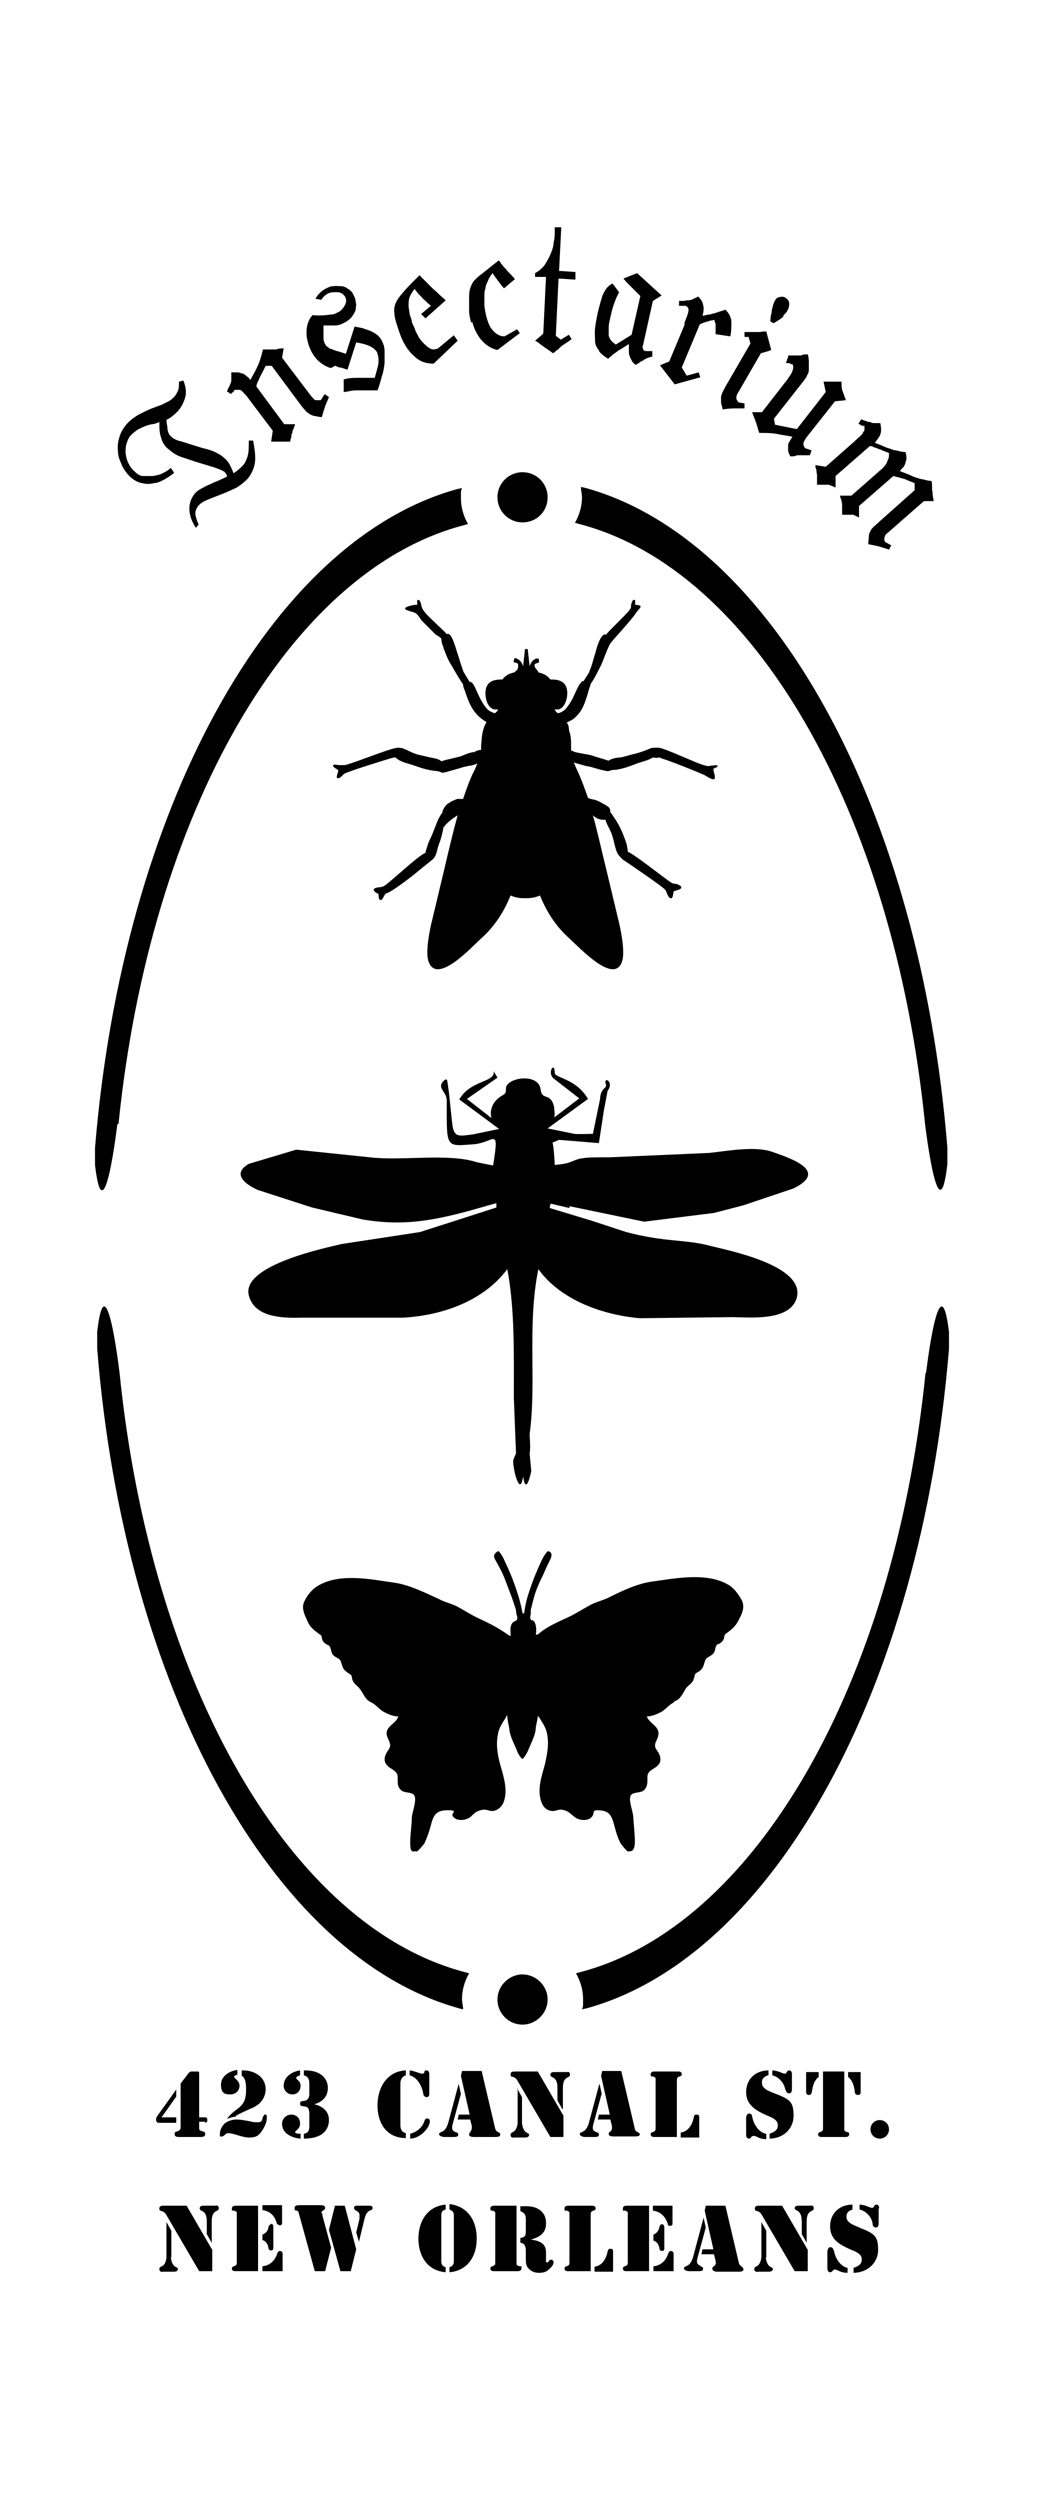 <?xml version="1.0" encoding="iso-8859-1"?>
<!-- Generator: Adobe Illustrator 28.5.0, SVG Export Plug-In . SVG Version: 9.03 Build 54727)  -->
<svg version="1.1" id="Livello_1" xmlns="http://www.w3.org/2000/svg" xmlns:xlink="http://www.w3.org/1999/xlink" x="0px" y="0px"
	 viewBox="0 0 935.435 2239.505" style="enable-background:new 0 0 935.435 2239.505;" xml:space="preserve">
<g id="Capa_1">
	<path d="M410.549,1798.933l4.398,0.977c0-2.932-0.977-6.352-0.977-9.284c0-8.307,2.443-16.124,6.352-22.965l-3.42-0.977
		c-156.358-40.555-281.445-257.502-309.785-536.993l0,0c0,0-12.215-104.076-20.033-36.646v15.147
		c24.431,303.921,156.847,544.322,323.955,590.741H410.549L410.549,1798.933z"/>
	<path d="M380.254,1856.102c0,0.977-0.977,1.466-1.954,1.466c-1.954,0-8.307-2.932-11.238-2.932v4.398
		c7.329,1.954,11.238,10.261,12.215,16.613c0,1.466,1.466,2.932,2.932,2.932c2.443,0,2.443-2.443,2.443-2.932v-18.079
		c0,0,0-2.932-2.443-2.932S380.743,1855.124,380.254,1856.102L380.254,1856.102L380.254,1856.102z"/>
	<path d="M268.849,1859.033v-4.398c-7.329,0.977-14.659,5.864-14.659,13.681l0,0c0,4.397,3.42,7.818,7.818,7.818
		c4.398,0,7.329-3.42,7.329-7.818c0-4.398-3.909-5.375-3.909-6.841S267.383,1859.522,268.849,1859.033z"/>
	<path d="M272.269,1911.316v4.398c18.079,0,22.476-9.284,22.476-16.613c0-7.329-4.886-12.216-13.193-14.17l0,0
		c7.329-1.954,12.215-6.841,12.215-14.659c0-7.818-5.863-16.124-21.499-15.636l0,0v4.398c3.909,0.977,4.886,3.909,4.886,7.329v9.284
		c0,0.977,0,5.864-4.886,6.352c-1.466,0-3.42,0-3.42,2.443c0,2.443,1.954,1.954,3.42,2.443c4.398,0,4.886,3.42,4.886,6.841v10.75
		C277.156,1908.384,276.178,1910.827,272.269,1911.316L272.269,1911.316L272.269,1911.316z"/>
	<path d="M208.26,352.62c0-0.977,0.977-1.954,1.466-2.443c0,0,0-0.977,0.977-0.977h3.909c1.466,0,2.443,1.466,3.909,2.932
		c1.466,1.466,2.443,2.443,3.42,3.909c0.977,1.466,1.954,2.443,2.932,3.909l19.545,25.897l-1.466,9.772h17.102
		c0-1.954,0.977-3.42,0.977-4.398s0-2.443,0.977-3.42c0-0.977,0-2.443,0.977-3.42c0-0.977,0.977-2.443,1.466-4.398h-9.772
		l-24.92-33.715c0-2.443,1.466-4.398,2.443-6.841c0.977-2.443,1.954-3.909,2.932-5.863c0.977-1.954,1.954-3.909,2.932-5.863h5.375
		l25.408,34.203c1.954,2.443,2.932,3.909,4.398,5.375c0.977,1.466,2.443,2.443,3.909,3.42c1.466,0.977,2.932,1.466,4.398,1.954
		c1.954,0,3.909,0.977,6.841,0.977c1.466-5.375,2.932-9.772,3.909-12.215c1.466-2.932,1.954-4.886,2.443-5.863l-3.909-2.443
		l-3.42,5.375c-1.466,0-2.932,0-4.398,0c-1.466,0-2.443-1.954-4.398-3.909l0,0l-25.897-34.203l1.466-8.307
		c-2.443,0-4.886,0-6.352,0.977h-12.215c-1.466,5.863-2.932,11.238-4.886,15.147c-1.954,4.398-4.398,8.307-6.352,12.215
		c-0.977-1.466-1.954-2.443-3.42-3.42c-0.977-0.977-2.443-1.954-3.42-2.443c-1.466,0-2.932-0.977-4.398-0.977
		c-1.466,0-3.42,0-5.863,0c0,2.443,0,4.398,0,5.863c0,1.466,0,2.932-0.977,4.398c0,0.977-0.977,2.443-1.466,3.42
		s-0.977,1.954-1.466,3.42l3.909,2.443c0,0,0-0.977,0.977-1.954v0.977L208.26,352.62z"/>
	<path d="M212.658,1859.033v-4.886c-6.841,0.977-14.659,5.375-14.659,13.193c0,7.818,3.42,8.795,8.307,8.795
		c4.886,0,8.307-3.42,8.307-7.818c0-4.398-4.886-6.841-4.886-7.818s1.466-1.466,2.443-1.954l0,0L212.658,1859.033z"/>
	<path d="M106.139,1007.37c28.34-279.979,153.426-496.437,309.785-536.993l3.42-0.977c-3.909-6.841-6.352-14.659-6.352-22.965
		s0-6.352,0.977-9.284l-4.398,0.977c-167.596,46.419-299.524,286.82-324.443,590.252l0,0v15.147
		c7.818,67.429,20.033-36.646,20.033-36.646h0.977V1007.37z"/>
	<polygon points="223.408,396.107 223.408,396.107 223.408,396.107 	"/>
	<path d="M109.071,416.629c1.954,3.909,4.398,7.329,7.329,10.261c2.932,2.932,7.329,5.375,10.75,5.863
		c3.909,0.977,7.329,0.977,10.75,0c3.42,0,6.841-1.954,9.772-3.42c2.932-1.954,5.863-3.42,8.307-5.863l-2.932-4.398
		c-1.954,1.954-4.398,3.42-7.329,4.886s-5.863,1.954-8.795,2.443c-2.932,0-5.863,0-8.795,0c-2.932,0-5.375-1.954-7.818-4.398
		c-2.443-1.954-3.909-4.398-5.375-7.329s-1.954-5.863-2.443-8.795c0-2.932,0-5.863,0.977-8.795c0.977-2.932,1.954-5.375,3.909-7.329
		c1.954-1.954,3.909-3.42,5.863-4.886c1.954-0.977,3.909-1.954,6.352-2.932c1.954-0.977,4.398-1.466,6.352-1.954
		c2.443,0,4.398-0.977,6.841-1.954c0,4.886,0,9.772,1.466,13.681c0.977,3.909,2.932,7.818,6.841,10.75
		c3.42,2.932,6.841,5.375,11.238,6.841c4.398,1.466,8.795,2.932,13.193,4.398l16.124,4.886c4.398,1.466,7.818,2.932,9.284,3.909
		c1.466,1.466,2.443,2.932,2.443,4.398c-2.443,1.466-5.375,2.443-8.307,3.909c-2.932,0.977-5.375,2.443-7.818,3.42
		s-4.886,2.443-6.841,3.42c-1.954,0.977-3.909,2.443-5.375,3.909c-3.42,3.909-5.375,8.795-5.375,14.17
		c0,5.375,1.954,11.238,5.863,17.102l2.443-2.932c-1.954-4.398-2.932-7.818-2.932-10.261c0-2.443,1.466-5.375,3.42-7.329
		c1.954-1.954,2.932-2.443,4.886-3.42c1.954-0.977,4.398-1.954,6.841-2.932l8.795-3.42c4.886-1.954,9.284-3.909,13.193-5.863
		c3.909-2.443,6.841-4.886,9.284-7.329c3.42-3.909,5.863-8.795,6.841-14.17c0.977-5.375,0-12.215-1.466-20.522h-3.909
		c0,5.863,0,10.261-0.977,13.681c-0.977,3.42-2.443,6.841-4.886,9.284c-2.443,2.443-4.886,4.398-7.818,6.352
		c-0.977-2.932-2.443-5.863-3.42-7.818c-1.466-2.443-2.932-4.398-4.886-5.863c-1.954-1.954-4.398-3.42-7.329-4.886
		s-6.841-2.932-11.727-3.909l-14.17-4.398c-2.932-0.977-5.863-1.954-8.307-2.443c-2.443-0.977-4.398-1.954-5.863-3.42
		c-1.954-1.466-2.932-3.909-3.42-6.352c0-2.932-0.977-5.863-0.977-8.795c1.954-0.977,3.909-1.954,5.375-3.42
		c1.954-1.466,3.42-2.932,4.886-4.398c2.932-3.42,4.886-6.841,6.352-11.727c1.466-4.398,0.977-9.772-1.466-15.636l-3.909,0.977
		c0,3.42,0,5.863-0.977,8.307c-0.977,1.954-1.954,3.909-3.42,5.375c-1.466,1.466-2.932,2.932-4.886,3.909
		c-1.954,0.977-3.909,1.954-5.863,2.932l-7.818,2.932c-5.375,1.954-9.772,4.398-13.681,6.352c-3.909,2.443-7.329,4.886-10.261,8.307
		c-2.932,3.42-5.375,7.329-6.352,11.238c-1.466,4.398-1.954,8.307-1.466,12.704c0,4.398,1.466,8.307,3.42,12.215v0.977
		L109.071,416.629z"/>
	<path d="M146.694,1975.813c-1.466,0-3.909,0-3.909,2.443c0,2.443,0.977,1.954,2.443,2.443c2.443,0.977,2.932,1.954,4.398,4.398
		l28.829,49.351h11.727v-19.056l0,0l-22.965-39.578C167.216,1975.813,146.694,1975.813,146.694,1975.813z"/>
	<path d="M237.089,1895.191L237.089,1895.191c-3.42,0,0,5.864-5.863,5.864s-5.375-0.489-7.818-0.977
		c-3.42-0.489-7.329-1.466-11.238-1.466s-7.329,0.977-10.75,3.42c-2.443,2.443-4.398,5.863-4.398,9.284s0,2.443,1.954,2.443
		c1.954,0,2.932-2.932,5.375-2.932c5.375,0,12.215,3.909,19.056,3.909s8.795-2.443,11.238-5.864
		c1.954-2.932,4.398-7.329,4.398-11.238c0-3.909,0-3.42-2.443-3.42v0.977H237.089z"/>
	<path d="M210.703,1975.813c0,0-2.932,0-2.932,2.443c0,2.443,0,1.954,1.954,1.954c2.932,0.977,2.443,1.466,2.443,4.398v41.044
		c0,2.932,0,3.42-2.443,4.398c-0.977,0-1.954,0.977-1.954,1.954c0,2.443,2.443,2.443,2.932,2.443h20.522v-58.634L210.703,1975.813
		L210.703,1975.813z"/>
	<path d="M210.703,1895.191h0.977c0-0.489,11.727-5.864,11.727-5.864c8.307-2.932,14.17-8.307,14.659-17.59
		c0-11.727-10.75-17.59-21.499-17.102l0,0v4.886c4.398,1.954,3.909,11.238,3.909,12.704c0,17.102-9.284,14.659-17.102,25.897l0,0
		c2.443-0.977,4.886-1.954,7.818-1.954v-0.977L210.703,1895.191z"/>
	<path d="M242.952,1992.427c-1.466,0-1.954,1.466-2.443,2.443c0,2.932-2.443,5.864-5.375,6.841v4.886
		c3.42,0.977,4.886,3.909,5.375,6.841c0,1.466,0.977,2.443,2.443,2.443c2.443,0,1.954-2.932,1.954-3.42v-17.102
		c0-0.489,0-3.42-1.954-3.42l0,0V1992.427z"/>
	<path d="M193.113,1975.813h-10.75c-0.977,0-3.42,0-3.42,2.443l0,0c0,3.42,6.352,0.489,6.352,11.727v11.238l4.398,7.818l0,0v-19.056
		c0-11.238,6.352-8.307,6.352-11.727c0-3.42-2.443-2.443-3.42-2.443C192.625,1975.813,193.113,1975.813,193.113,1975.813z"/>
	<path d="M183.829,1901.543c0,0,1.954,0,1.954-2.443s-1.466-2.443-1.954-2.443h-5.375v-37.624c0-3.909,0-3.42-2.443-3.42h-4.398
		c-1.466,0-2.443,0.977-3.42,2.443l-6.352,8.307v39.578c0,1.629-1.14,2.769-3.42,3.42c-1.466,0-1.954,0.977-1.954,2.443
		c0,2.443,2.932,2.443,3.909,2.443h19.545c0.977,0,3.909,0,3.909-2.443s-0.977-1.954-1.954-2.443c-2.932-0.977-3.42-0.977-3.42-3.42
		v-5.375h5.375C183.829,1900.566,183.829,1901.543,183.829,1901.543z"/>
	<path d="M157.933,1896.657H144.74l13.193-18.568v-6.352l0,0l-16.124,22.476c-0.977,1.466-1.954,2.443-1.954,4.398
		c0,2.932,1.954,2.932,2.443,2.932h15.636v-4.398l0,0L157.933,1896.657z"/>
	<path d="M299.632,327.701c1.466,0,2.932,0.977,4.398,1.466c2.443,0,4.886,1.466,7.329,1.954l7.818-24.431
		c5.375,0.977,9.284,1.954,12.215,3.42c2.932,1.466,5.375,3.42,6.352,5.375c0.977,2.443,1.466,4.886,1.466,8.307
		c0,3.42-2.443,10.75-3.42,14.659h-13.681c-4.886,0-9.284,0-14.17,1.466v11.238c2.932,0,6.841-1.466,10.261-1.466s6.352,0,9.772,0
		c2.932,0,6.352,0,10.261,0c1.466-3.42,2.932-8.795,3.909-12.704c1.466-3.909,1.954-7.818,2.443-11.727c0-3.909,0-7.329,0-10.75
		c0-3.42-0.977-6.352-2.443-9.284c-0.977-1.954-2.443-3.909-4.398-5.375c-1.954-1.466-3.909-2.443-5.863-3.42
		c-2.443-0.977-4.398-1.466-6.841-2.443c-2.443-0.489-4.886-0.977-7.329-1.466l-7.818,24.431c-2.932-0.977-5.863-1.954-7.818-2.443
		c-1.954-0.489-3.909-1.466-5.375-1.954c-1.466,0-2.443-1.466-3.42-1.954c-0.977-0.489-1.466-1.466-1.954-2.443
		c-0.977-1.466-1.466-3.42-1.466-5.375c0-1.954,0-8.795,0-11.238h10.261c2.932,0,5.863-0.977,8.307-2.443
		c2.932-1.466,5.375-3.42,6.841-5.375s2.932-4.398,3.42-6.352c0-2.443,0.977-4.398,0-6.841c0-2.443-0.977-4.398-1.954-6.352l0,0
		c-0.977-2.443-2.932-4.398-4.886-5.375c-1.954-1.466-3.909-2.443-6.352-2.443c-2.443,0-4.398-0.489-6.841,0
		c-2.443,0-4.398,0.977-6.352,1.954c-2.932,1.466-5.375,3.42-7.329,5.863c-0.977,0.977-1.466,2.443-2.443,3.42l5.375,0.977
		c0-0.489,0.977-0.977,0.977-1.466c1.466-1.954,3.42-3.42,5.375-4.398c1.466-0.489,2.932-0.977,4.398-0.977h4.398
		c1.466,0,2.443,0.977,3.909,1.466c0.977,0.977,1.954,1.954,2.443,2.932c0.977,1.954,0.977,4.398,0,6.352
		c-0.977,2.443-2.932,4.886-4.886,6.352c-2.932,1.466-4.886,2.932-8.307,2.932c0,0-8.795,1.466-16.124,0.489
		c0,0-6.352,5.863-5.375,18.079c0,0,1.466,22.965,21.499,29.317l2.443-0.977L299.632,327.701z"/>
	<path d="M153.535,2022.232v-23.942l-4.398-7.818l0,0v31.76c-0.977,9.772-6.352,6.841-6.352,10.261s3.42,2.443,3.909,2.443h8.795
		c0.977,0,3.909,0,3.909-2.443s-4.886,0-6.352-10.261H153.535z"/>
	<path d="M605.019,1523.841c5.375-2.443,6.841-7.329,9.772-11.727c2.443-2.932,5.863-4.398,6.841-8.307
		c1.466-3.909,0-3.909,3.42-5.864c1.955-0.977,3.42-2.443,4.398-3.909c1.466-2.443,1.955-6.841,3.42-8.307
		c1.954-1.954,4.886-2.443,6.841-5.375c1.466-2.443,0.977-5.375,2.932-7.329c2.443-0.489,4.886-2.443,5.863-4.886
		c0.489-0.977,0.489-3.909,1.466-4.398c5.375-3.909,9.284-6.841,12.215-13.193c2.932-5.375,5.375-11.238,2.443-17.102
		c-2.932-5.375-6.841-10.75-11.727-13.681c-19.545-11.727-47.885-5.864-69.384-2.932c-13.193,1.954-27.363,8.795-39.09,14.659
		c-5.375,2.443-11.727,3.909-16.613,6.841c-6.352,3.42-12.215,7.329-18.568,10.261c-9.284,4.398-19.056,8.307-26.874,15.147
		c-3.42,1.954-1.954-1.466-1.954-1.466c0-0.489,0-1.954,0-2.932c0-2.932-0.977-6.841-2.932-7.818l0,0
		c-3.909,0-1.954-5.375-1.954-5.375c0-1.954,0-3.909,0-3.909c0.977-3.909,1.954-7.818,3.42-13.193
		c1.954-6.352,4.886-12.704,7.818-18.568c2.443-5.863,4.886-10.75,6.352-13.681c2.443-5.375,0-6.841-1.954-7.329
		c-0.977,0-3.909,4.397-4.886,6.352c-1.466,2.932-3.909,8.307-6.352,14.17c-2.443,5.864-4.886,12.704-6.841,19.056
		c-1.954,6.352-2.932,11.727-3.42,16.124h-1.466c-0.977-5.375-1.954-9.772-3.909-16.124c-1.954-6.352-4.398-13.193-6.841-19.056
		c-2.443-5.863-4.886-10.75-6.352-14.17c-0.977-1.954-3.909-6.841-4.886-6.352c-1.466,0.977-4.886,2.932-2.932,6.841
		c1.466,2.932,5.375,9.284,7.818,15.147c2.443,5.864,4.886,12.704,7.329,19.056c1.466,4.398,2.932,8.307,3.909,11.727
		c0,0,0,3.42,0.977,5.375c0,0,0.977,3.42-1.466,4.398c-3.909,0.977-4.886,6.352-4.398,8.307c0,0.977,0,2.443,0,2.932
		c0.977,3.909-2.443,0.977-2.443,0.977c-9.772-6.841-17.102-10.261-26.385-14.659c-6.352-2.932-12.215-6.841-18.568-10.261
		c-5.375-2.932-11.238-3.909-16.613-6.841c-11.727-5.375-26.385-12.704-39.578-14.659c-21.011-2.932-49.351-9.284-69.384,2.932
		c-4.886,2.932-9.284,8.307-11.727,13.681c-2.932,5.864,0,11.727,2.443,17.102c2.443,6.352,6.841,9.284,12.215,13.193
		c0.977,0.489,0.977,3.42,1.466,4.398c0.977,2.443,3.42,3.909,5.863,4.886c1.954,1.954,1.466,4.397,2.932,7.329
		s4.886,3.42,6.841,5.375c1.466,1.954,1.954,6.352,3.42,8.307c0.977,1.466,2.932,2.932,4.398,3.909
		c3.42,1.954,2.443,1.954,3.42,5.864c1.466,3.909,4.886,5.375,6.841,8.307c3.42,4.398,4.398,9.284,9.772,11.727
		c4.398,1.954,7.329,6.352,11.727,8.795c3.909,1.954,8.307,3.909,12.704,3.909c-1.466,6.352-11.727,8.795-10.261,16.613
		c0.977,4.886,4.886,7.818,1.954,12.704c-2.443,3.42-4.886,7.329-3.42,11.727c2.443,6.352,11.238,6.352,11.238,13.193
		s0,8.795,2.932,11.727c2.932,2.932,9.284,1.466,11.727,4.398c2.932,3.909-1.466,15.147-1.954,19.545
		c0,7.818-1.466,15.147-1.466,22.965c0,7.818,0.977,8.795,5.375,7.818c0,2.443,6.841-6.352,7.329-6.841
		c2.443-5.375,4.398-10.75,5.863-16.613c2.443-9.284,4.886-13.193,15.147-13.193c10.261,0,2.443,2.443,4.398,5.375
		c3.42,4.886,11.727,3.909,16.124,0.489c3.909-3.909,5.375-5.375,11.238-6.352c3.42-0.489,6.352,1.954,9.772,0.977
		c3.909-0.977,6.841-3.909,8.307-7.329c4.398-11.238,0-23.454-2.932-34.203c-2.443-8.795-3.909-18.079-1.954-27.363
		c0.977-5.864,4.398-10.261,7.329-15.147c0,0,0-0.977,0.977-1.466c0,4.398,1.466,8.795,1.954,13.193
		c0.977,6.841,4.398,12.704,6.841,18.568c0,0.977,2.932,6.352,4.886,7.329c1.954-1.466,4.398-6.352,4.886-7.329
		c2.443-6.352,5.863-12.215,6.841-18.568c0-4.397,1.954-8.795,1.954-13.193c0,0.489,0,0.977,0.977,1.466
		c2.932,4.886,6.352,9.284,7.329,15.147c1.954,9.284,0,18.568-1.954,27.363c-2.932,10.75-7.329,22.965-2.932,34.203
		c1.466,3.909,4.398,6.841,8.307,7.329c3.42,0.977,6.352-1.466,9.772-0.977c5.863,0.977,6.841,2.932,11.238,6.352
		c3.909,3.42,12.704,4.398,16.124-0.489c1.954-2.932,0-5.375,4.398-5.375c10.261,0,12.704,3.909,15.147,13.193
		c1.466,5.375,2.932,11.238,5.863,16.613c0,0,6.841,9.284,7.329,6.841c4.398,0.977,5.375-4.398,5.375-7.818
		c0-7.818-0.977-15.147-1.466-22.965c0-4.398-4.886-15.636-1.955-19.545c2.443-2.932,8.795-1.466,11.727-4.398
		c3.42-3.42,2.932-7.818,2.932-11.727c0-7.329,8.795-6.841,11.238-13.193c1.466-4.398-0.977-8.307-3.42-11.727
		c-2.932-4.886,1.466-7.818,1.954-12.704c1.466-7.818-8.307-10.261-10.261-16.613c4.398,0,8.795-1.954,12.704-3.909
		c4.398-2.443,7.329-6.841,11.727-8.795v-0.977L605.019,1523.841z"/>
	<path d="M536.612,314.508c1.954,2.443,4.886,4.886,8.307,6.841c1.466-1.466,2.932-2.443,3.909-3.42
		c0.977-0.977,1.954-1.466,3.42-2.443c0.977-0.977,2.443-1.954,4.398-2.932c1.466-0.977,3.909-2.443,6.841-4.398
		c0,1.954,0,3.909,0,5.863c0,1.954,0,3.909,0.977,5.375c0,1.466,1.466,2.932,1.954,4.398c0.977,1.466,1.954,1.954,2.932,2.932
		c0,0,1.466,0,1.954-0.977c0.977,0,1.954-1.466,2.932-1.954c0.977,0,2.443-1.466,4.398-2.443c1.955-0.977,3.909-1.466,5.863-1.954
		v-4.886c-0.489,0-5.863,0-5.863,0c-0.977,0-1.954-0.977-2.443-1.466c0-0.977-0.977-1.954,0-3.909l8.795-39.578l7.818-4.886
		l-21.988-20.033l0,0l-12.216,4.886l2.932,3.42l12.216,12.215l-7.818,34.692l-14.17,8.795c-1.955-1.466-3.42-2.443-4.398-3.909
		s-1.955-2.932-1.955-4.886v-6.841c0-2.932,0.977-6.352,1.955-10.75c1.466-6.841,3.42-12.215,5.375-16.613l1.955-3.909l-5.863-7.818
		c-1.955,0.977-3.909,2.443-5.375,4.398c-1.466,1.954-2.932,4.398-3.909,7.329c-0.977,2.932-1.954,6.841-3.42,12.215
		c-1.466,6.352-2.443,11.727-2.932,16.124c-0.489,4.398,0,8.307,0,11.727c0,3.42,1.954,6.352,3.909,8.795l0,0L536.612,314.508z"/>
	<path d="M613.326,291.054l-13.681,32.737l-8.307,3.42l13.193,17.102l22.965-6.352l-1.466-4.398l-10.75,2.932l-4.398-7.329
		l16.124-38.601c2.932-1.466,4.886-1.954,6.352-2.443c0.977,0,1.954-0.489,2.932-0.977c0.977,0,1.954,0,2.932-0.489h0.977
		c0,1.466,0.489,2.443,0.977,3.42v9.284l13.193,1.954c0.977-4.398,0.977-8.795,0.977-12.704c0-3.909-1.954-7.818-5.375-11.238
		c-2.443,0.977-4.398,1.466-5.863,1.954c-1.466,0.489-2.932,0.977-4.398,1.466c-1.466,0-2.932,0.977-4.398,0.977
		s-3.42,0.977-5.863,0.977c0.977-3.42,1.466-6.841,0.489-9.772l0,0c-0.489-2.932-1.954-4.886-4.398-7.329
		c-1.954,0.977-3.909,1.954-4.886,2.443c-1.466,0.489-2.443,0.977-3.909,0.977s-2.443,0-3.909,0.489h-4.398v4.398h5.863
		c2.443,0.977,2.932,2.932,2.443,5.375c-0.489,2.443-1.955,5.863-3.42,9.772L613.326,291.054L613.326,291.054z"/>
	<path d="M515.602,468.423l3.42,0.977c156.358,40.555,281.445,257.502,309.785,536.993c0,0,12.216,104.076,20.033,36.646v-15.147
		C824.409,723.971,691.993,483.57,524.886,437.151l-4.398-0.977l0,0c0,2.932,0.977,6.352,0.977,9.284
		c0,8.307-2.443,16.124-6.352,22.965C515.113,468.423,515.602,468.423,515.602,468.423z"/>
	<path d="M511.204,1080.663l65.964,13.681l62.543-7.818l26.385-6.841l44.953-15.147c31.76-15.636-2.443-26.874-19.056-32.737
		c-15.636-5.375-38.601-0.977-56.68,0.977l-89.417,3.909c-13.193,0-20.033,0-24.431,0.977c-2.443,0-3.909,0.977-5.863,1.466
		c-3.909,1.466-6.352,3.42-18.568,4.398c0-2.932-0.977-17.102-1.954-20.033l5.863-2.443l35.669,2.932l4.398-28.829l3.42-18.079
		c6.352-8.307-4.398-13.681-1.466-5.375c0.977,3.42-4.886,2.443-5.375,13.193l-6.352,30.783c-3.42,0-13.193,0.489-16.613,0l0,0
		l-23.942-4.886l36.158-26.385c-10.75-18.568-29.806-18.568-29.806-23.454c0-11.238-7.818,0.977,0,5.863l21.988,17.102
		l-22.476,17.102c0.977-3.42,0-5.863,0-9.284c-3.42-14.17-10.75-4.886-12.215-16.124c-1.466-11.727-20.522-11.727-28.34-5.375
		c-5.375,4.398,0,7.818-5.375,10.75c-9.284,4.886-12.215,13.681-10.261,20.522l-21.988-17.102l27.363-19.056l-3.42-5.863
		c1.954,10.261-21.011,7.818-30.783,25.408l35.669,26.385l-23.454,4.886c-12.215,1.466-17.102,3.42-18.568-9.772l-2.932-27.851
		l-1.466-10.261c-0.977-3.909-4.886,1.954-4.886,1.954c-2.932,5.375,4.398,8.307,4.398,15.636c0,42.998-1.466,41.044,24.431,39.09
		c18.079-1.466,22.965-17.102,17.102,19.056l-14.659-2.932c-24.92-8.307-67.918-0.977-95.769-4.398l-65.964-6.841l-42.51,12.704
		c-16.124,9.284-1.954,19.056,8.307,23.454l48.373,15.636l45.442,10.75c34.692,5.864,60.589,1.466,93.815-7.329l25.897-7.329
		c0,1.466,0,2.443,0,3.909l-30.294,9.772l-38.112,12.215l-70.361,10.75c-11.727,2.932-89.906,18.568-83.065,45.93
		c4.886,19.545,29.317,20.522,46.419,20.033h91.86c34.692-1.954,71.827-14.659,93.326-43.487
		c6.841,35.181,5.863,78.179,5.863,114.825l1.954,50.328c-0.977,1.954-2.443,5.375-2.443,6.352
		c-0.977,4.398,5.863,34.692,8.795,14.17c2.443,16.613,6.352,0,7.329-4.886l-1.466-15.636c0.977-5.863,0-13.681,0-17.59
		c6.352-45.442-2.443-97.235,7.818-147.563c20.033,27.851,57.657,41.044,90.883,43.976l82.088-0.977
		c15.147,0,52.771,4.398,58.634-17.59c7.329-29.317-63.521-42.51-78.179-46.419c-22.477-5.863-39.578-2.932-74.759-12.215
		l-31.272-10.261l-37.135-11.238c0-1.466,0-2.443,0.977-3.909l16.613,3.909v-1.466L511.204,1080.663z"/>
	<path d="M355.823,291.543c1.954,6.352,3.909,11.727,6.352,16.124c2.443,4.398,5.375,8.307,8.307,10.75
		c2.932,2.932,5.863,4.886,8.795,5.863c2.932,0.977,5.863,1.466,9.284,1.466l21.499-20.522l-3.42-4.886l-14.17,11.727
		c-2.443,0.977-4.886,1.466-7.329,0c-2.443-1.466-3.909-2.932-5.863-4.886c-1.954-1.954-3.909-4.398-4.886-6.841
		c-1.466-2.443-1.954-3.42-2.932-6.352l-2.443-5.375c0-1.954-0.977-4.398-1.954-6.841c0-2.443-0.977-5.375-0.977-7.818
		s0-5.375,0.977-7.818c0.977-2.443,2.443-4.886,4.398-7.329c0.977,1.466,1.954,2.443,2.932,3.909
		c0.977,0.977,1.954,1.954,2.932,2.932c0.977,0.977,1.954,2.443,3.42,3.42c1.466,1.466,2.932,2.932,5.375,4.886l-8.795,7.329
		l3.909,3.909l18.079-16.124c0,0-0.977-0.977-1.954-1.954c-1.466-0.977-2.932-2.443-4.886-4.398
		c-1.954-1.954-3.909-3.42-5.375-4.886c-1.466-1.466-2.932-2.932-4.886-4.886l0,0c-1.954-1.954-3.42-3.42-4.398-4.398
		c-0.977-0.977-1.466-1.954-1.954-1.954l-7.329,7.329c-3.909,3.909-6.841,7.329-9.284,10.261c-2.443,2.932-3.909,5.375-4.886,7.818
		s-1.466,5.375-0.977,8.307C353.38,283.236,354.357,287.145,355.823,291.543z"/>
	<path d="M705.675,320.86l-1.466,4.398c0,0,0.977,0,1.954,0c0.977,0,1.954,0,2.443,0.977h1.466c0.489,0.977,0.977,2.443,0.489,3.909
		c0,1.466-0.977,2.932-1.466,4.398c-0.977,1.466-1.954,2.932-2.932,4.398c-0.977,1.466-1.954,2.932-2.932,3.909l-20.522,26.385
		h-8.795c0.977,2.932,1.954,4.886,2.443,6.352s0.977,2.932,1.466,3.909c0,0.977,0.977,2.443,0.977,3.42
		c0,0.977,0.977,2.932,1.466,4.886c5.863,0,11.238,0,16.124,0.977c4.398,0.977,9.284,1.466,13.681,2.443
		c-0.977,1.466-1.954,2.932-2.443,3.909c-0.977,1.466-1.466,2.443-1.466,3.909v4.398c0,1.466,0.977,3.42,1.954,5.375
		c2.443,0,4.398,0,5.863-0.977h7.818c0.977,0,2.443,0,3.909,0l1.466-4.398l-5.863-1.954c-0.977-1.466-1.466-2.932-1.466-3.909
		c0-1.466,0.977-2.932,2.443-5.375l25.897-32.738l9.772-0.977c-0.977-2.443-1.466-3.909-1.954-5.375
		c-0.489-1.466-0.977-2.443-1.466-3.909c0-0.977-0.489-1.954-0.489-3.42v-3.909c-2.443,0-4.398,0-5.375,0h-6.841
		c-0.977,0-2.443,0-3.909,0l1.954,9.284l-25.897,33.226l-19.545-3.909l-0.977-5.375l26.874-34.203
		c1.466-1.954,2.443-3.42,2.932-4.886c0.977-1.466,1.466-2.932,1.466-4.886v-5.863c0-1.954,0-4.886-0.977-7.818
		c-2.443,0-4.398,0-5.863,0.977h-7.818c-0.977,0-2.443,0-3.909,0l0,0v1.954L705.675,320.86z"/>
	<path d="M670.983,302.781l1.466,4.886l-21.011,36.158c-1.466,2.443-2.443,4.398-3.42,6.352c-0.977,1.466-1.466,3.42-1.954,4.886
		v4.886c0,1.954,0.977,3.909,1.466,6.841c5.375-0.977,9.772-0.977,13.193-0.977h6.352v-4.398c0.489,0-5.375-0.977-5.375-0.977
		c-0.977-1.466-1.954-2.443-1.954-3.909c0-1.466,0.489-3.42,1.954-5.375l20.033-34.692c3.42-0.977,6.841-1.954,9.284-2.932
		l-4.398-16.613c-2.443,0-3.909,0-5.375,0.489h-14.17v4.398h3.909C670.983,302.292,670.983,302.781,670.983,302.781z"/>
	<path d="M773.593,387.312c-0.489,0.977-1.954,2.443-2.932,3.42c-1.466,1.466-3.42,2.932-5.863,5.375l-24.92,21.988l-9.284-1.466
		c0,1.954,0.489,3.42,0.977,4.398c0,1.466,0,2.443,0.489,3.909v9.284h5.375c1.466,0,2.443,0,3.909,0c0.977,0,2.443,0,3.42,0.977
		c0.977,0,2.443,0.977,3.909,1.466v-10.261l30.783-26.874c1.954,0,3.42,0.977,4.398,1.466c1.466,0,2.443,0.977,3.909,1.466
		c1.466,0,2.443,0.977,3.909,1.466s2.932,0.977,4.886,1.954c0,2.443,0,4.398-0.977,5.863c-0.489,1.466-0.977,2.932-1.954,4.398
		c-0.977,1.466-1.954,2.443-2.932,3.42c-0.977,0.977-2.443,1.954-3.909,3.42l-23.942,21.011h-10.261
		c0.489,1.954,0.977,3.42,1.466,4.398c0,0.977,0.489,2.443,0.489,3.42v9.284h5.375c1.466,0,2.443,0,3.42,0s1.954,0,2.932,0.977
		c0.977,0,1.954,0.977,3.42,1.466v-10.261l30.783-26.874c3.909,0.977,7.329,1.954,10.75,2.932c2.932,1.466,5.863,2.443,8.307,3.42
		v6.352l-31.272,27.851c-1.954,1.954-3.909,3.42-5.375,4.886c-1.466,1.466-2.443,2.443-2.932,3.909
		c-0.977,1.466-1.466,2.932-1.466,4.886c0,1.954-0.489,3.909-0.489,6.841c5.375,0.977,9.772,1.954,12.704,2.932
		s4.886,1.466,5.863,1.954l1.954-3.909l-5.375-2.932c-0.977-1.466-0.977-2.932-0.489-4.398c0-1.466,1.466-2.932,3.42-4.398
		l31.76-27.851h8.795c-0.489-2.932-0.977-4.886-0.977-6.352s0-2.443-0.489-2.932l0,0v-2.932c0-0.977,0-3.42-0.489-5.863
		c-2.932,0-5.863-0.977-7.818-1.466c-1.954,0-3.909-0.977-5.863-1.466s-3.909-1.466-5.863-2.443
		c-2.443-0.977-4.886-1.954-8.795-3.42c0.977-1.466,1.954-2.443,2.932-3.42c0.977-0.977,1.466-2.443,1.954-3.42
		c0-1.466,0.977-2.932,0.977-4.398c0-1.466,0-3.42-0.977-5.863c-3.42,0-6.352-0.977-8.307-1.466c-1.954,0-3.909-0.977-5.375-1.466
		s-3.42-0.977-5.375-1.954c-1.954-0.977-4.886-1.954-8.307-3.42c1.954-2.443,3.909-4.886,4.886-7.329
		c0.977-2.443,0.977-5.863,0-10.261h-4.886c-1.466,0-2.932,0-3.909-0.977c-1.466,0-2.443,0-3.909-0.977
		c-1.466,0-2.932-0.977-4.398-1.466l-2.443,3.909c1.466,0.977,2.443,1.466,3.42,1.954c0.977,0,1.466,0,1.954,0v3.42
		c0,0.977-0.489,1.954-1.466,2.932v-1.954L773.593,387.312z"/>
	<path d="M250.282,1993.404c2.443,0,2.443-1.466,2.443-1.954v-16.124h-17.59v4.398c6.841,0.977,10.75,4.886,12.704,11.238
		c0,0.977,0.977,1.954,1.954,1.954l0,0L250.282,1993.404z"/>
	<path d="M701.766,282.748c1.954-1.954,3.42-3.42,3.909-4.886c0.977-1.466,1.466-3.42,1.466-5.863c0-2.443-1.466-3.909-3.42-5.375
		c-1.466-0.977-3.42-0.977-5.375-0.489c-1.954,0-3.42,1.954-4.398,3.909c-0.489,0.977-0.977,2.443-1.466,3.909l0,0
		c0,1.466-0.977,2.932-0.977,4.398c0,1.466-0.489,3.42-0.977,4.886c0,1.466,0,2.932-0.489,4.398l2.932,1.954
		c4.398-2.443,7.329-4.398,9.284-6.352h-0.489V282.748z"/>
	<path d="M486.285,299.361l-6.841,5.863c1.954,0.977,3.42,1.954,4.398,2.932c0.977,0.977,2.443,1.466,3.42,2.443
		c0.977,0.977,2.443,1.466,3.42,2.443c1.466,0.977,2.932,1.954,4.886,3.42c1.466-0.977,2.443-1.954,3.42-2.932
		c0.977,0,1.954-1.466,2.932-2.443c0.977-0.977,2.443-1.954,3.909-2.932s3.909-2.443,6.352-4.398l-2.443-3.909l-7.329,4.398
		l-4.398-3.42l2.443-51.305l15.147,0.977v-6.841l-14.659-0.977l1.954-39.09h-5.863v3.909c0,2.932,0,5.863-0.977,9.772
		c0,3.42-1.466,7.329-2.932,10.75c-1.466,3.42-3.42,6.841-5.375,9.772c-2.443,2.932-5.375,5.375-8.307,6.841v3.42h9.772
		l-2.443,50.816h-0.489L486.285,299.361z"/>
	<path d="M445.729,445.458c0,12.215,9.772,22.476,22.476,22.476c12.704,0,22.477-9.772,22.477-22.476s-10.261-22.476-22.477-22.476
		C455.99,422.981,445.729,432.754,445.729,445.458z"/>
	<path d="M425.696,673.643c-3.909,0-8.307,1.954-11.727,3.42c-5.863,1.954-12.704,2.932-18.568,4.886
		c-1.954-1.955-4.886-2.443-7.329-2.932c-4.886-0.977-8.307-1.954-13.193-2.932c-5.375-1.466-9.284-3.909-14.17-5.863
		c-0.977,0-4.398-0.977-6.352,0c-4.398,0-39.578,14.17-45.442,15.147c-2.932,0-2.443,0-5.375,0c-0.977,0-4.398-0.977-4.886,0
		c-1.466,1.954,4.886,3.909,4.398,4.886c0,1.954-2.932,7.329,0,6.841c1.954,0,3.909-2.932,5.375-3.909
		c2.443-1.954,42.021-14.17,44.464-14.659h1.466c0.977,0.977,1.954,1.466,2.443,1.954c4.886,2.932,9.284,3.42,14.659,5.375
		c6.841,2.443,13.193,4.398,20.522,4.886c0,0,3.42,0.977,4.398,1.466c1.466,0,4.886-0.977,6.352-1.466
		c3.42-0.977,6.841-1.955,10.261-2.932c2.932-0.977,5.375-1.466,8.307-1.954c1.466,0,3.909-0.977,6.352-1.954
		c-0.977,2.443-1.954,5.375-2.932,6.841c-3.909,7.818-6.841,16.124-9.772,24.92c0,0-4.398,0-5.375,0
		c-6.841,2.932-4.398,1.954-7.818,3.909c-2.443,1.466-5.375,5.863-5.375,8.307c-3.909,4.886-5.863,11.727-8.307,17.59
		c-1.466,3.909-3.42,7.329-4.886,11.238c0,1.466-1.954,5.375-1.954,7.329c-4.886,0.977-31.272,25.897-36.646,29.317
		c-2.443,1.466-2.443,0.977-4.886,1.466c-0.977,0-4.398,0.489-4.886,1.954c0,2.443,3.909,3.42,4.398,4.398
		c0,1.954,0,5.863,2.443,4.886c1.466-0.489,2.932-5.375,4.398-5.863c3.42,0,24.431-16.124,28.829-20.033
		c2.443-1.954,10.261-8.307,12.704-10.261c3.909-3.42,3.909-9.284,5.863-14.17c1.954-4.886,2.932-9.284,3.909-14.659
		c4.886-5.863,8.795-8.307,12.704-10.75c-3.909,14.17-7.329,28.34-12.215,49.351c-3.42,14.17-6.841,28.828-10.261,42.998
		c-2.443,9.284-6.352,28.829-3.909,37.624c6.841,23.454,38.601-11.727,48.373-20.522c11.238-10.261,19.545-22.965,25.408-37.624
		c5.375,2.443,10.261,2.443,13.193,2.443s7.818,0,13.193-2.443c5.863,14.659,14.17,27.363,25.408,37.624
		c9.772,8.795,42.021,43.976,48.373,20.522c2.443-8.795-1.466-28.34-3.909-37.624c-3.42-14.17-6.841-28.828-10.261-42.998
		c-4.398-17.59-7.329-31.76-12.215-49.351c3.42,3.42,7.329,4.398,11.238,3.909c1.466,5.375,4.398,8.795,5.863,13.681
		c1.954,4.886,2.932,15.636,6.841,19.056c0.977,0.977,2.443,2.932,3.42,3.42c2.443,1.466,36.158,24.431,37.624,26.874
		c0.977,1.466,2.443,6.841,4.398,7.329c2.443,0.977,2.443-3.909,2.932-5.863c0-0.977,7.329-1.466,6.841-3.909
		c0-1.466-2.932-2.443-3.909-2.932c-2.932-0.489-2.932,0-5.375-1.466c-5.375-3.42-34.203-26.385-38.601-27.363
		c0-1.954-0.977-6.841-1.466-8.307c-1.466-3.909-2.932-8.307-4.886-12.216c-2.443-5.375-5.863-10.261-9.284-15.147
		c0-3.909-1.466-4.398-4.398-6.352c-3.909-1.954-6.352-3.909-10.75-4.886c-0.977,0-4.398-0.977-4.886-1.466
		c-2.932-8.307-5.863-16.613-9.772-24.92c-0.977-1.954-1.954-4.398-2.932-6.841c2.443,0.977,4.886,1.466,6.352,1.954
		c2.932,0.977,5.375,1.466,8.307,1.955c3.42,0.977,6.841,1.954,10.261,2.932c1.466,0,3.42,0.977,5.375,0.977
		c1.955,0,3.42-0.977,3.909-0.977c7.329,0,16.124-3.42,22.477-5.863c5.375-1.955,9.284-2.443,14.17-5.375
		c0.489,0,3.909,0.977,4.886,0c0,0,2.443,0,2.932,0.977c2.443,0,36.646,13.681,39.09,15.147c1.466,0.977,5.375,3.42,7.329,3.42
		c2.932,0,0-6.841,0-8.795s4.886-1.466,3.42-3.42c-0.489-0.977-3.909,0-4.886,0c-2.932,0-2.443,0.977-5.375,0
		c-6.352-0.977-38.112-16.613-42.998-16.124c-1.955,0-6.352,0-7.329,0.977c-4.886,1.954-7.329,2.932-12.704,4.398
		c-4.886,0.977-8.307,2.443-13.681,3.42c-2.443,0-8.307,0.977-10.261,2.932c-5.863-1.955-9.772-2.932-15.636-4.886
		c-3.42-0.977-8.795-1.466-14.659-2.932l-3.42-1.466v-4.398c0-3.909,0-8.306-1.466-12.215c-0.977-3.42,0-5.375-2.443-8.307
		c1.954-0.977,6.352-2.932,7.818-4.886c6.841-6.352,8.307-12.704,11.238-21.499c0-1.466,1.954-5.863,2.443-8.307
		c3.909-5.375,8.307-15.147,9.284-16.613c1.954-4.398,5.863-15.636,8.307-19.545c1.466-2.443,19.056-21.011,22.965-27.363
		c0.977-1.466,2.932-3.42,3.909-4.886c0.977-2.443-2.443-1.955-4.398-2.443c-0.977,0,0.977-4.886-1.466-4.398
		c-1.466,0-1.954,3.42-2.443,4.398c0,2.932,0,2.443-1.466,4.886c-3.909,4.886-18.079,18.079-21.011,21.988
		c-4.398-2.443-8.795,12.704-9.284,15.636c-1.955,5.375-2.932,11.238-5.375,16.613c0,1.466-3.42,5.863-5.375,9.284
		c-0.977,0-1.466,0-1.954,0.977c-2.443,1.954-4.886,8.307-6.352,11.238c-1.954,4.398-4.398,8.795-7.818,12.704
		c-2.443,2.443-4.886,3.42-6.841,3.909c-1.466-0.977-2.443-1.954-2.932-3.42c0.977,0,1.466,0,2.443,0
		c4.886,0,8.795-6.841,8.795-14.659c0-12.215-10.261-12.215-15.147-12.215c-3.42-4.398-6.841-5.375-10.75-6.352
		c0-1.466-3.42-3.909-3.42-5.863c0-3.909,4.886-0.977,3.909-4.886c0-0.977,0-2.443-2.932-1.466c-2.932,1.466-4.398,3.42-5.375,6.841
		l-1.466-13.193c0-1.466,0-2.443-1.466-2.443s-1.466,0.977-1.466,2.443l-1.466,13.193c-0.977-3.42-2.443-5.375-5.375-6.841
		c-2.443-1.466-2.443,0-2.932,1.466c-0.977,3.909,3.909,0,3.909,4.886c0,4.886-3.42,4.886-3.42,5.863
		c-3.909,0.977-7.329,1.954-10.75,6.352c-4.886,0-15.147,0-15.147,12.215l0,0c0,8.307,3.909,14.659,8.795,14.659
		c4.886,0,1.466,0,2.443,0c0,0.977-1.466,2.443-2.932,3.42c-2.443-0.977-4.398-1.466-6.841-3.909
		c-2.443-2.443-5.863-8.307-7.818-12.704c-1.466-2.932-3.909-9.772-6.352-11.238c0,0-0.977,0-1.954-0.977
		c-1.954-3.42-4.886-7.818-5.375-9.284c-1.954-5.375-3.42-10.75-5.375-16.613c-0.977-2.443-4.886-19.056-9.284-16.124
		c-2.932-3.909-17.59-16.124-21.011-21.499c-1.466-2.443-0.977-1.955-1.954-4.886c0-0.977-0.977-4.398-2.443-4.398
		c-2.443,0,0,4.398-1.466,4.398c-1.954,0-11.727,1.466-10.261,3.909c0.977,1.466,7.329,2.443,8.795,3.42
		c2.932,1.466,4.398,5.375,6.352,7.329l11.727,11.727c0.977,0.977,4.398,2.443,5.375,3.909c0,0,0,3.909,1.954,7.818
		c0,0,0,1.466,0.977,2.932c1.466,4.398,3.42,8.795,5.863,12.704c0.977,1.466,6.841,12.215,10.75,17.59
		c0,1.954,0.977,4.398,1.466,5.375c2.932,8.795,5.375,16.124,12.215,22.965c1.954,1.954,5.375,4.398,7.329,5.375
		c-1.954,3.42-2.443,4.886-3.42,8.795c-0.977,3.909-0.977,8.307-1.466,12.216v3.909c0,0-1.954,0-5.375,1.466l0,0L425.696,673.643z"
		/>
	<path d="M423.253,288.611c0.977,3.909,2.443,7.329,4.398,10.75c1.954,3.42,4.398,6.352,7.329,8.795
		c2.932,2.443,6.352,4.398,10.75,5.375l20.033-15.147l-2.443-3.42l-11.238,6.352c-2.932,0-5.375-0.977-7.329-2.443
		c-1.954-1.466-3.909-3.42-5.375-5.863c-1.466-2.443-2.443-5.375-3.42-8.795c-0.977-3.42-1.466-6.841-1.954-10.261v-7.818
		c0-2.443,0-5.375,0.977-7.818c0-2.443,1.466-4.886,2.443-7.329c0.977-2.443,2.443-4.398,3.909-6.352
		c0.977,1.466,1.954,2.932,3.42,4.886c1.466,1.954,3.42,4.886,6.841,8.795l9.772-8.307c-2.443-2.932-4.398-4.886-6.352-6.841
		c-1.466-1.954-2.932-3.42-3.909-4.398c-0.977-1.466-1.954-2.443-2.443-2.932l0,0c0-0.977-0.977-1.954-1.954-2.443l-16.613,13.193
		c-1.954,1.466-3.42,2.932-4.886,4.398c-1.466,1.466-2.443,3.42-3.42,5.863c-0.977,2.443-1.466,5.375-1.466,8.795
		c0,3.42,0,7.329,0,12.704c0,3.909,0.977,7.329,1.954,11.238v-0.977L423.253,288.611z"/>
	<path d="M468.206,1813.592c12.215,0,22.477-10.261,22.477-22.477c0-12.215-10.261-22.476-22.477-22.476
		c-12.215,0-22.476,10.261-22.476,22.476C445.729,1803.331,455.502,1813.592,468.206,1813.592z"/>
	<path d="M421.787,1909.85c-0.977,0.489-1.466,0.977-1.466,2.443s2.443,1.954,3.909,1.954h19.545c1.466,0,4.398,0,4.398-1.954
		s-0.977-1.954-1.954-2.443c-1.954-0.977-2.443-2.443-2.932-4.886l-11.727-49.839h-17.59l-0.977,4.398l7.818,34.692h-9.772
		l-0.977,4.397h11.238l1.466,5.864c0,2.932,0,3.42-1.466,4.886l0,0L421.787,1909.85z"/>
	<path d="M463.808,1870.272L463.808,1870.272v31.76c-1.466,9.772-6.352,6.841-6.352,10.261s3.42,2.443,3.909,2.443h8.795
		c0.977,0,3.909,0,3.909-2.443s-4.886,0-6.352-10.261v-23.454l-4.398-7.818l0,0L463.808,1870.272z"/>
	<path d="M411.037,1866.363l-9.284,34.692c-1.466,5.375-3.42,7.329-5.375,8.307c-1.954,0.977-2.932,0.977-2.932,2.443
		s2.932,2.443,4.398,2.443h8.795c1.466,0,3.909,0,3.909-1.954s-0.977-1.954-2.443-2.443c-2.443-0.977-3.909-2.443-2.443-7.329
		l7.329-26.874l-1.954-8.795l0,0L411.037,1866.363z"/>
	<path d="M504.364,1889.328L504.364,1889.328v-19.056c0-11.238,6.352-8.307,6.352-11.727c0-3.42-2.443-2.443-3.42-2.443h-10.75
		c-0.977,0-3.42,0-3.42,2.443l0,0c0,3.42,6.352,0.489,6.352,11.727v11.238l4.398,7.818l0,0H504.364z"/>
	<path d="M746.719,2015.392c0-1.466-1.466-2.443-2.932-2.443s-2.443,2.443-2.443,3.909l0,0v15.147c0,0,0,3.42,2.443,3.42
		c2.443,0,1.954-2.443,4.398-2.443s4.398,2.932,11.238,2.932v-4.398c-6.841-1.466-11.238-9.284-12.216-15.636l0,0L746.719,2015.392z
		"/>
	<path d="M664.631,2030.05c-2.443-0.977-2.443-2.443-2.932-4.397l-11.727-49.839h-17.59l-0.977,4.397l7.818,34.692h-9.772
		l-0.977,4.398h11.238l1.466,5.864c0.489,2.932,0,3.42-1.466,4.886c-0.977,0.489-1.466,0.977-1.466,2.443s2.443,2.443,3.909,2.443
		h19.545c1.466,0,4.398,0,4.398-1.954s-0.977-1.954-1.954-2.443l0,0L664.631,2030.05z"/>
	<path d="M686.13,1911.316c-6.841-1.466-11.238-9.284-12.215-15.636c0-1.466-1.466-2.443-2.932-2.443
		c-1.466,0-2.443,2.443-2.443,3.909v15.147c0,0,0,3.42,2.443,3.42s1.466-2.443,4.398-2.443c2.932,0,4.398,2.932,11.238,2.932v-4.398
		l0,0L686.13,1911.316z"/>
	<path d="M688.573,1859.033v-4.398c-11.727,0-20.033,7.818-20.033,19.545s9.284,16.613,19.056,21.011
		c3.909,1.466,9.772,3.909,9.284,8.795c0,4.398-3.42,5.864-7.329,7.329v4.397c11.727,0,21.499-8.307,21.499-20.522
		c0-12.216-2.932-14.659-17.102-20.033l0,0c-9.284-3.42-11.238-5.864-11.238-9.772c0-3.909,2.443-5.375,5.375-6.352
		L688.573,1859.033L688.573,1859.033z"/>
	<path d="M704.209,1872.226c0,1.466,0.977,2.932,2.932,2.932s2.443-1.954,2.443-3.909v-13.193c0-0.489,0-3.42-2.443-3.42
		c-2.443,0-1.954,2.932-3.909,2.932s-6.352-2.932-11.238-2.932v4.398c6.352,1.466,10.75,7.329,11.727,13.193H704.209z"/>
	<path d="M627.496,2029.562c-2.443-0.977-3.909-2.443-2.443-7.329l7.329-26.874l-1.954-8.795l0,0l-9.284,34.692
		c-1.466,5.375-3.42,7.329-5.375,8.307c-1.955,0.977-2.932,0.977-2.932,2.443c0,1.466,2.932,2.443,4.398,2.443h8.795
		c1.466,0,3.909,0,3.909-1.954c0-1.954-0.977-1.954-2.443-2.443l0,0V2029.562z"/>
	<path d="M610.883,1858.056c0-2.443-2.443-2.443-2.932-2.443h-21.988c0,0-2.932,0-2.932,2.443s0.489,1.954,1.954,1.954
		c2.932,0.977,2.443,1.466,2.443,4.398v41.044c0,2.932,0,3.42-2.443,4.398c-0.977,0-1.954,0.977-1.954,1.954
		c0,2.443,2.443,2.443,2.932,2.443h20.522v-49.839c0-2.932,0-3.42,2.443-4.397C609.905,1860.01,610.883,1859.033,610.883,1858.056
		L610.883,1858.056L610.883,1858.056z"/>
	<path d="M626.518,1897.146c0-1.466,0-2.932-1.954-2.932s-2.443,0-2.932,2.443c-1.466,7.329-5.375,12.704-11.727,13.681v4.397
		h16.613V1897.146L626.518,1897.146L626.518,1897.146z"/>
	<path d="M598.179,1991.938c0,0.977,0.977,1.954,1.955,1.954c2.443,0,2.443-1.466,2.443-1.954v-16.124h-17.59v4.398
		c6.841,0.977,10.75,4.886,13.193,11.238l0,0V1991.938z"/>
	<path d="M686.619,2022.232v-23.942l-4.398-7.818l0,0v31.76c-1.466,9.772-6.352,6.841-6.352,10.261s3.42,2.443,3.909,2.443h8.795
		c0.977,0,3.909,0,3.909-2.443s-4.886,0-6.352-10.261l0,0H686.619z"/>
	<polygon points="632.87,1975.813 632.87,1975.813 632.87,1975.813 	"/>
	<path d="M787.763,1978.257c0-0.489,0-3.42-2.443-3.42c-2.443,0-1.954,2.932-3.909,2.932s-6.352-2.932-11.238-2.932v4.397
		c6.352,1.466,11.238,7.329,11.727,13.193c0,1.466,0.977,2.932,2.932,2.932s2.443-1.954,2.443-3.909l0,0v-13.193H787.763z"/>
	<path d="M788.251,1899.1c-4.886,0-8.307,3.909-8.307,8.307s3.42,8.307,8.307,8.307c4.886,0,8.307-3.909,8.307-8.307
		S793.138,1899.1,788.251,1899.1z"/>
	<path d="M829.295,1229.692L829.295,1229.692c-28.34,279.979-153.426,496.437-309.785,536.993l-3.42,0.977
		c3.909,6.841,6.352,14.659,6.352,22.965c0,8.307,0,6.352-0.977,9.284l4.398-0.977c167.596-46.419,299.524-286.82,324.443-590.741
		v-15.147c-8.307-67.429-20.522,36.646-20.522,36.646L829.295,1229.692L829.295,1229.692z"/>
	<path d="M770.173,1995.358c-9.284-3.42-11.727-5.863-11.727-9.772s2.443-5.375,5.375-6.352v-4.398
		c-11.727,0-20.033,7.818-20.033,19.545l0,0c0,12.215,9.284,16.613,19.056,21.01c3.909,1.466,9.772,3.909,9.284,8.795
		c0,4.397-3.42,5.863-7.329,7.329v4.398c11.727,0,21.988-8.307,21.988-20.522s-2.932-14.659-17.102-20.033L770.173,1995.358
		L770.173,1995.358z"/>
	<path d="M726.197,1975.813h-10.75c-0.977,0-3.42,0-3.42,2.443c0,2.443,6.352,0.489,6.352,11.727v11.238l4.398,7.818l0,0v-19.056
		c0-11.238,6.352-8.307,6.352-11.727c0-3.42-2.443-2.443-3.42-2.443l0,0H726.197z"/>
	<path d="M727.663,1872.715c0.489-3.909,1.954-9.284,5.863-12.215v-4.398h-11.238v18.079c0,0,0,2.443,2.443,2.443
		C727.174,1876.624,727.174,1874.669,727.663,1872.715L727.663,1872.715L727.663,1872.715z"/>
	<path d="M680.267,1975.813c-1.466,0-3.909,0-3.909,2.443c0,2.443,0.977,1.954,2.443,2.443c2.443,0.977,2.932,1.954,4.398,4.398
		l28.828,49.351h11.727v-19.056l0,0l-22.965-39.578H680.267L680.267,1975.813z"/>
	<path d="M765.775,1872.715c0,1.954,0.489,3.909,2.932,3.909s2.443-1.954,2.443-2.443v-18.079h-11.238v4.398
		C763.821,1863.431,765.286,1868.806,765.775,1872.715L765.775,1872.715L765.775,1872.715z"/>
	<path d="M760.889,1911.804c0-0.977-0.489-1.954-1.954-1.954c-2.932-0.977-2.443-1.466-2.443-4.398v-49.839h-19.056v49.839
		c0,2.932,0,3.42-2.443,4.398c-0.977,0-1.954,0.977-1.954,1.954c0,2.443,2.443,2.443,2.932,2.443h21.988
		C757.957,1914.247,760.889,1914.247,760.889,1911.804L760.889,1911.804L760.889,1911.804z"/>
	<path d="M601.11,2016.369c-1.466,0-1.954,1.466-2.443,2.443c-1.954,6.352-6.841,10.75-13.193,11.238l0,0v4.398h18.079v-15.636
		C603.553,2018.812,603.553,2016.369,601.11,2016.369L601.11,2016.369L601.11,2016.369z"/>
	<path d="M374.88,2005.131c0,15.636,7.818,28.828,24.431,30.294v-4.398c-3.909-1.466-3.909-3.909-3.909-5.863v-40.555
		c0-1.954,0-4.397,3.909-5.375v-4.398c-16.613,1.466-24.431,15.147-24.431,30.783l0,0V2005.131z"/>
	<path d="M338.233,1885.907c0,16.124,8.307,29.317,25.408,29.317v-4.398c-3.909-0.977-4.886-3.909-4.886-7.329v-37.135
		c0-3.42,1.466-6.352,4.886-7.329v-4.398c-15.147,0.489-25.408,13.193-25.408,31.76l0,0V1885.907z"/>
	<path d="M465.274,2030.05c-2.932-0.977-2.443-1.466-2.443-4.397v-49.839h-20.522c0,0-2.932,0-2.932,2.443
		c0,2.443,0.977,1.954,1.954,1.954c2.932,0.977,2.443,1.466,2.443,4.398v41.044c0,2.932,0,3.42-2.443,4.398
		c-0.977,0-1.954,0.977-1.954,1.954c0,2.443,2.443,2.443,2.932,2.443h21.988c0,0,2.932,0,2.932-2.443
		S467.229,2030.05,465.274,2030.05L465.274,2030.05L465.274,2030.05z"/>
	<path d="M402.731,1974.836v4.398c3.909,1.466,3.909,3.909,3.909,5.375v40.555c0,1.954,0,4.397-3.909,5.863v4.398
		c16.613-1.466,24.431-14.659,24.431-30.294s-7.818-28.828-24.431-30.783l0,0V1974.836z"/>
	<path d="M385.141,1900.078c0-1.466-0.977-2.443-2.443-2.443l0,0c-1.466,0-1.954,0.977-2.443,2.443
		c-1.954,5.863-6.841,9.772-12.704,11.238v4.397C375.857,1915.713,385.141,1906.429,385.141,1900.078L385.141,1900.078
		L385.141,1900.078z"/>
	<path d="M585.474,2007.085c3.42,0.977,4.886,3.909,5.375,6.841c0,1.466,0.977,2.443,2.443,2.443c2.443,0,1.955-2.932,1.955-3.42
		v-17.102c0-0.489,0-3.42-1.955-3.42c-1.954,0-1.954,1.466-2.443,2.443c-0.489,2.932-2.443,5.864-5.375,6.841v4.886l0,0V2007.085z"
		/>
	<path d="M287.905,1982.654c0-2.932,3.42-2.443,3.42-4.886c0-2.443-2.932-2.443-4.398-2.443h-18.079c-1.954,0-4.886,0-4.886,2.443
		c0,2.443,0,1.954,1.954,2.443c1.466,0.489,1.466,0.977,1.954,2.932l14.17,51.305h9.284l5.375-21.011l-7.818-28.828v-1.954
		L287.905,1982.654L287.905,1982.654z"/>
	<polygon points="308.916,1975.813 300.121,1975.813 294.746,1997.313 305.007,2034.448 314.291,2034.448 319.177,2014.903 
		308.916,1975.813 	"/>
	<path d="M330.415,1975.813h-10.261c-1.466,0-2.932,0-2.932,1.954c0,2.932,4.886,2.443,4.886,6.352s0,1.954,0,3.42l-2.932,12.215
		l2.443,8.307l0,0l4.886-20.033c0.977-3.909,1.954-6.841,5.863-8.307c0.977,0,1.466-0.977,1.466-1.954
		C333.836,1975.813,331.881,1975.813,330.415,1975.813C330.415,1975.813,330.415,1975.813,330.415,1975.813z"/>
	<path d="M268.849,1911.316c-0.977,0-4.398,0-4.398-1.466s4.398-2.443,4.398-7.818c0-5.375-3.909-7.818-7.818-7.818l0,0
		c-4.886,0-8.307,3.909-8.307,8.307c0,8.795,9.284,12.704,16.613,13.193v-4.398l0,0L268.849,1911.316z"/>
	<path d="M561.043,1975.813c0,0-2.932,0-2.932,2.443c0,2.443,0,1.954,1.954,1.954c2.932,0.977,2.443,1.466,2.443,4.398v41.044
		c0,2.932,0,3.42-2.443,4.398c-0.977,0-1.954,0.977-1.954,1.954c0,2.443,2.443,2.443,2.932,2.443h20.522v-58.634L561.043,1975.813
		L561.043,1975.813z"/>
	<polygon points="557.135,1855.613 557.135,1855.613 557.135,1855.613 	"/>
	<path d="M573.259,1912.293c0-1.466-0.977-1.954-1.954-2.443c-2.443-0.977-2.443-2.443-2.932-4.886l-11.727-49.839h-17.102
		l-0.977,4.398l7.818,34.692h-9.772l-0.977,4.397h11.238l1.466,5.864c0,2.932,0,3.42-1.466,4.886
		c-0.977,0.489-1.466,0.977-1.466,2.443s2.443,1.954,3.909,1.954h19.545c1.466,0,4.398,0,4.398-1.954l0,0L573.259,1912.293z"/>
	<path d="M493.614,2024.187c-1.954,0-1.954,2.443-3.42,2.443c-1.466,0-0.977-1.466-0.977-2.443v-6.841
		c0-8.307-6.841-10.261-13.681-11.238l0,0c7.818-1.954,14.17-5.864,13.681-15.147c0-5.864-2.932-10.261-7.818-12.704
		c-4.886-2.443-10.261-1.954-15.147-1.954l0,0v4.397c3.909,1.466,4.886,3.42,4.886,7.329v9.772c0,3.909,0,6.352-4.886,6.841v4.398
		c4.886,0.489,4.886,4.886,4.886,8.307v5.375c0,3.909,0,7.329,2.932,9.772c2.443,2.443,5.375,3.42,8.795,3.42
		s6.352-0.489,8.795-2.932c1.954-1.466,4.398-4.397,4.398-6.352S494.591,2024.187,493.614,2024.187L493.614,2024.187
		L493.614,2024.187z"/>
	<path d="M250.77,2016.369c-1.466,0-1.954,1.466-2.443,2.443c-1.954,6.352-6.841,10.75-13.193,11.238v4.398h18.079v-15.636
		C253.213,2018.812,253.213,2016.369,250.77,2016.369L250.77,2016.369L250.77,2016.369z"/>
	<path d="M533.681,1978.257c0-2.443-2.443-2.443-2.932-2.443h-21.988c0,0-2.932,0-2.932,2.443c0,2.443,0,1.954,1.954,1.954
		c2.932,0.977,2.443,1.466,2.443,4.398v41.044c0,2.932,0,3.42-2.443,4.398c-0.977,0-1.954,0.977-1.954,1.954
		c0,2.443,2.443,2.443,2.932,2.443h20.522v-49.839l0,0c0-2.932,0-3.42,2.443-4.398
		C532.704,1980.211,533.681,1979.234,533.681,1978.257L533.681,1978.257L533.681,1978.257z"/>
	<path d="M547.362,2014.414c-1.466,0-2.443,0-2.932,2.443c-1.466,7.329-5.375,12.704-11.727,13.681v4.398h16.613v-17.59
		C549.317,2015.88,549.317,2014.414,547.362,2014.414L547.362,2014.414L547.362,2014.414z"/>
	<path d="M481.399,1855.613h-20.033c-1.466,0-3.909,0-3.909,2.443s0.977,1.954,2.443,2.443c2.443,0.977,2.932,1.954,4.398,4.398
		l28.829,49.351h11.727v-19.056l-22.965-39.578C481.887,1855.613,481.399,1855.613,481.399,1855.613z"/>
	<path d="M539.056,1875.158l-1.954-8.795l0,0l-9.284,34.692c-1.466,5.375-3.42,7.329-5.375,8.307
		c-1.954,0.977-2.932,0.977-2.932,2.443s2.932,2.443,4.398,2.443h8.795c1.466,0,3.909,0,3.909-1.954s-0.977-1.954-2.443-2.443
		c-2.443-0.977-3.909-2.443-2.443-7.329l7.329-26.874l0,0V1875.158z"/>
</g>
</svg>
